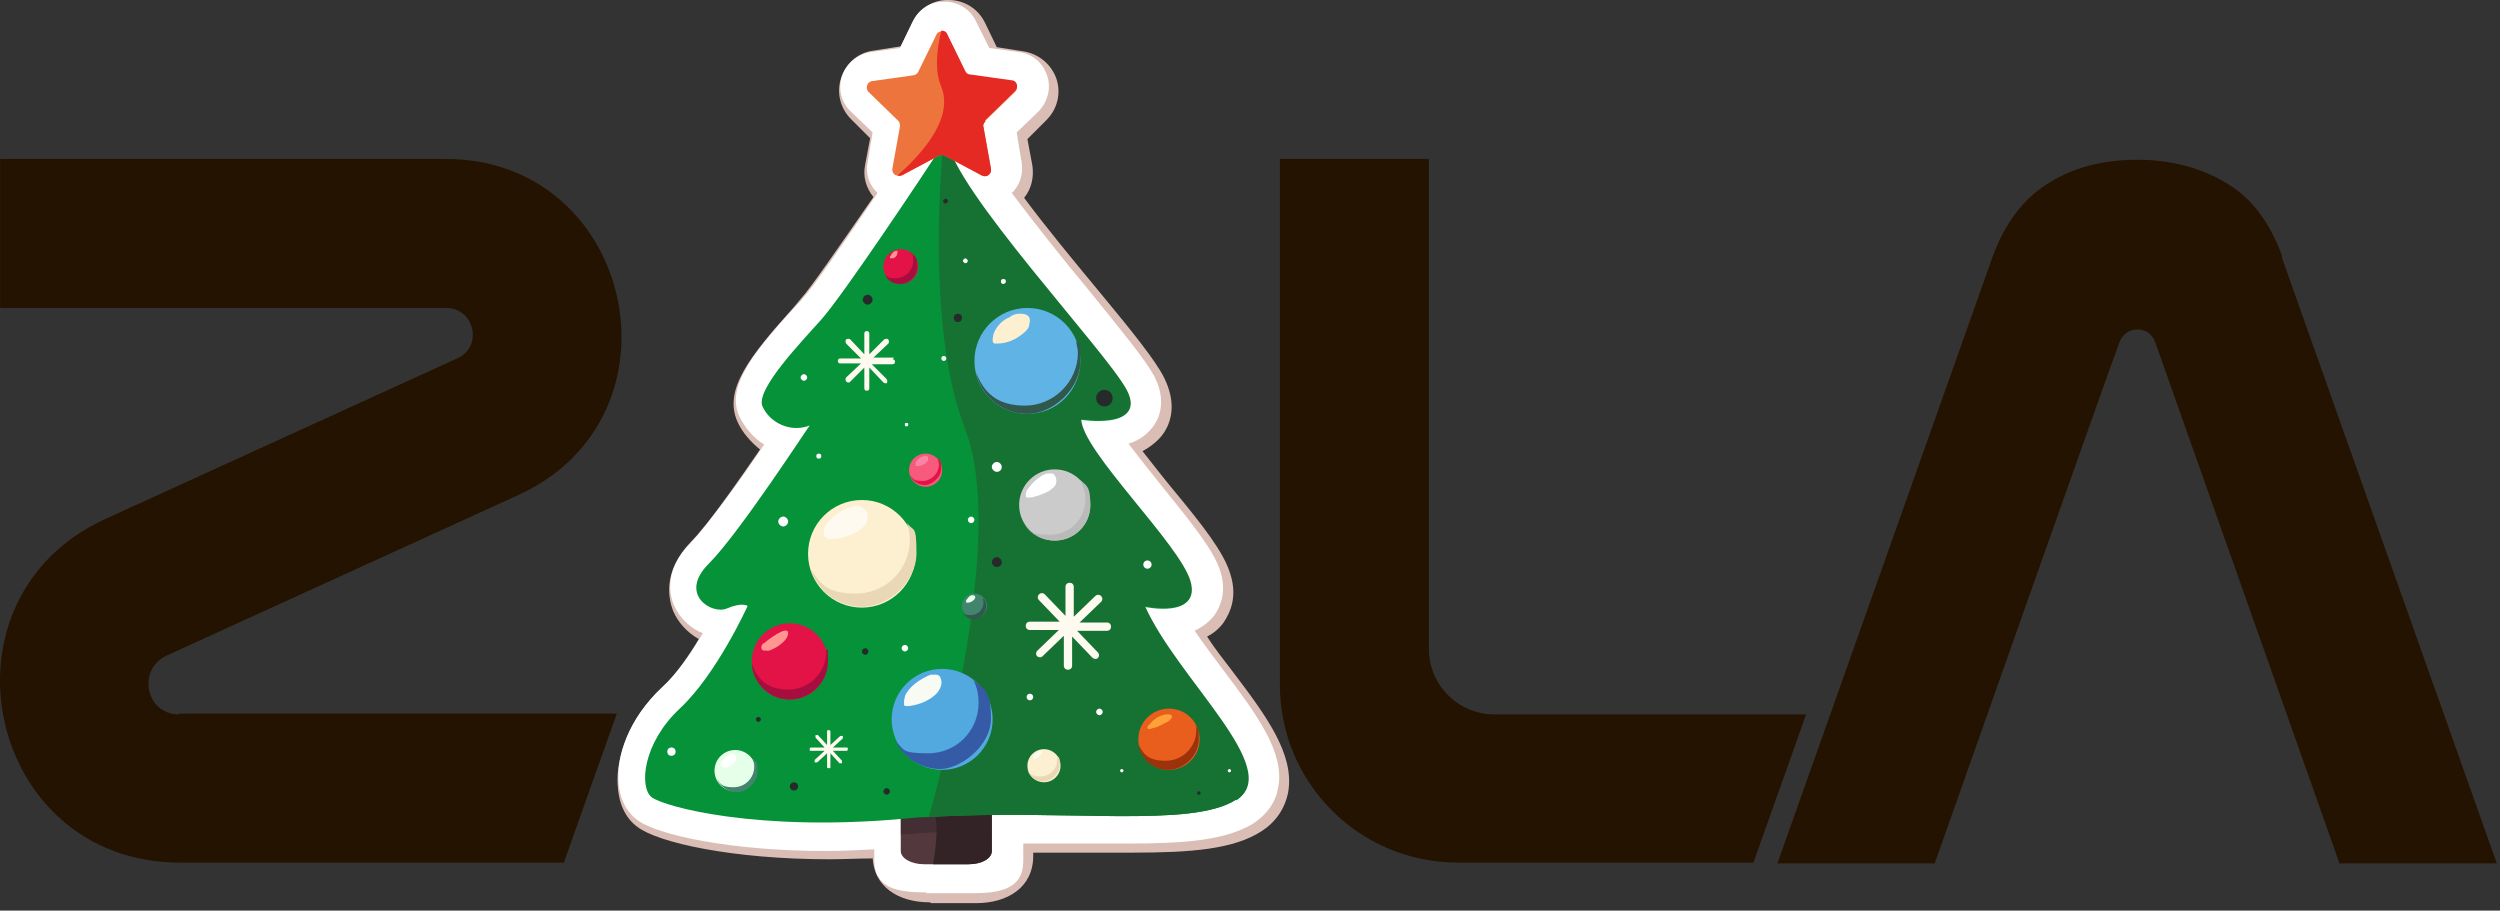 <?xml version="1.0" encoding="UTF-8"?> <svg xmlns="http://www.w3.org/2000/svg" width="302" height="110" viewBox="0 0 302 110" fill="none"><rect x="0" y="0" width="302" height="110" fill="#333333" stroke="none"/><path d="M275.712 31C274.212 26.9 272.012 23.9 268.912 22.1C265.912 20.3 262.312 19.3 258.212 19.3C254.112 19.3 250.512 20.2 247.512 22.1C244.512 23.9 242.212 26.9 240.712 31L214.712 104.3H233.712C233.712 104.3 255.912 41.4 256.012 41.4C256.312 40.5 257.112 39.8 258.212 39.8C259.312 39.8 260.112 40.5 260.412 41.5L282.612 104.3H301.612L275.612 31H275.712Z" fill="#231300"></path><path d="M218.212 86.3H180.512C176.212 86.3 172.612 82.8 172.612 78.4V19.2H154.612V82.7C154.612 94.6 164.212 104.2 176.112 104.2H211.812L218.212 86.2V86.3Z" fill="#231300"></path><path d="M21.612 86.3C17.612 86.3 16.512 80.9 20.112 79.2L62.612 59.8C83.412 50.3 76.612 19.2 53.812 19.2H0.012V37.2H53.912C57.312 37.2 58.412 41.9 55.212 43.3L12.712 62.7C-8.488 72.4 -1.588 104.2 21.712 104.2H68.112L74.512 86.2H21.612V86.3Z" fill="#231300"></path><g style="mix-blend-mode:multiply"><path d="M112.312 109C108.512 109 105.412 107.1 105.412 103.3V103.7C103.612 103.7 101.912 103.8 100.212 103.8C88.512 103.8 79.512 101.8 77.012 99.9C75.512 98.8 74.712 97 74.612 94.8C74.412 91.7 75.812 86.9 80.112 82.9C81.712 81.4 83.312 79.1 84.412 77.2C83.012 76.4 81.912 75.2 81.312 73.8C80.812 72.5 79.912 69.1 83.512 65.4C85.512 63.4 89.412 57.8 91.812 54.3C90.712 53.4 89.712 52.3 89.112 51C87.312 47.1 90.612 43 95.812 37.2C96.212 36.7 96.512 36.4 96.812 36C97.912 34.8 101.012 30.3 105.512 23.8C104.612 22.7 104.212 21.3 104.512 19.9L105.112 16.7L102.812 14.4C101.512 13.1 101.012 11.2 101.612 9.4C102.212 7.6 103.712 6.3 105.612 6.1L108.812 5.6L110.212 2.7C111.012 1.1 112.612 0 114.412 0H114.612C116.512 0 118.212 1.1 119.012 2.8L120.412 5.7L123.612 6.2C125.512 6.5 127.012 7.8 127.612 9.5C128.212 11.3 127.712 13.2 126.412 14.5L124.112 16.8L124.712 20C124.912 21.4 124.612 22.8 123.712 23.9C126.312 27.4 129.612 31.4 132.512 34.9C136.912 40.2 139.612 43.6 140.612 45.6C142.112 48.6 141.512 50.8 140.712 52.1C140.112 53.1 139.112 53.9 138.012 54.5C139.212 56 140.512 57.7 141.512 58.9C145.412 63.6 147.812 66.7 148.612 69.3C149.512 72.1 148.612 74 147.812 75.2C147.312 75.9 146.612 76.5 145.812 76.9C146.712 78.3 147.812 79.7 148.812 81C152.912 86.4 156.412 91.1 155.612 95.7C155.212 97.7 154.112 99.3 152.412 100.4C149.012 102.6 143.912 103 136.712 103C129.512 103 132.812 103 130.712 103H124.812V103.4C124.812 107.2 121.712 109.1 117.912 109.1H112.512L112.312 109Z" fill="#DABEB6"></path></g><path d="M111.812 107.8C108.412 107.8 105.612 107.3 105.612 103.9V102.6C103.612 102.7 101.612 102.8 99.712 102.8C88.512 102.8 79.312 100.9 76.912 99C75.612 98 74.812 96.4 74.712 94.4C74.512 91.4 75.812 86.9 80.012 83C81.812 81.4 83.512 78.8 84.912 76.5C83.412 75.9 82.112 74.7 81.412 73.1C80.912 71.9 80.112 68.9 83.512 65.5C85.512 63.4 89.512 57.9 92.312 53.7C91.012 52.9 90.012 51.7 89.312 50.3C87.712 46.8 90.812 42.8 95.912 37.2C96.312 36.8 96.712 36.4 97.012 36C98.212 34.7 101.412 30.1 106.012 23.3C105.012 22.4 104.512 21 104.812 19.6L105.412 16L102.812 13.5C101.612 12.4 101.212 10.7 101.712 9.2C102.212 7.7 103.512 6.6 105.112 6.3L108.712 5.8L110.312 2.5C111.012 1.1 112.412 0.2 113.912 0.2H114.112C115.712 0.2 117.212 1.1 117.912 2.6L119.512 5.8L123.112 6.3C124.712 6.5 126.012 7.6 126.512 9.2C127.012 10.7 126.512 12.4 125.412 13.5L122.812 16L123.412 19.6C123.612 20.8 123.312 22.1 122.512 23C122.512 23.1 122.312 23.2 122.212 23.3C124.912 26.9 128.312 31.2 131.312 34.8C135.612 40.1 138.312 43.4 139.412 45.4C140.812 48.1 140.212 50.1 139.512 51.2C138.812 52.3 137.712 53.2 136.312 53.6C137.612 55.3 139.212 57.3 140.412 58.8C144.212 63.5 146.612 66.5 147.412 69C148.212 71.5 147.412 73.3 146.712 74.3C146.112 75.1 145.312 75.7 144.312 76.2C145.412 77.8 146.612 79.4 147.812 81C151.812 86.3 155.212 90.9 154.412 95.1C154.112 96.9 153.112 98.3 151.512 99.4C148.212 101.5 143.212 101.9 136.212 101.9H123.612V104C123.612 107.4 120.812 107.9 117.412 107.9H112.012L111.812 107.8Z" fill="white"></path><path d="M119.812 94.9V102.8C119.812 103.7 118.612 104.4 117.012 104.4H111.612C110.112 104.4 108.812 103.7 108.812 102.8V94.9C108.812 94 110.012 93.3 111.612 93.3H117.012C118.512 93.3 119.812 94 119.812 94.9Z" fill="#53393E"></path><path d="M119.812 94.9V102.8C119.812 103.7 118.612 104.4 117.012 104.4H112.712C114.112 96.4 111.612 97.2 111.412 93.5L113.612 93.4H117.012C118.512 93.4 119.812 94.1 119.812 95V94.9Z" fill="#332327"></path><g style="mix-blend-mode:multiply" opacity="0.5"><path d="M117.012 93.4H111.612C110.112 93.4 108.812 94.6 108.812 96.2V100.8H109.012C110.012 100.8 111.012 100.6 112.012 100.6C114.612 100.4 117.212 100.4 119.712 100.3V96.2C119.712 94.7 118.512 93.4 116.912 93.4H117.012Z" fill="#332327"></path></g><path d="M149.312 96.6C143.912 100.1 128.712 97.7 112.212 98.7C111.212 98.7 110.212 98.8 109.212 98.9C91.612 100.5 80.312 97.5 78.712 96.3C77.212 95.1 77.612 89.8 82.112 85.6C86.612 81.4 90.312 73.2 90.312 73.2C90.312 73.2 89.712 72.7 87.812 73.5C86.012 74.3 81.912 71.8 85.612 68.1C89.312 64.4 97.612 51.6 97.812 51.4C95.512 52.3 93.012 51.1 92.112 49.1C91.212 47.1 96.812 41.3 99.212 38.6C101.812 35.7 111.612 21 113.812 17.6C114.112 17.2 114.312 16.9 114.312 16.9C114.912 22.8 133.512 42.5 136.012 47.2C138.512 52 130.512 50.7 130.512 50.7C130.512 54.5 142.412 65.8 143.712 70.3C145.012 74.8 138.212 73.3 138.212 73.3C142.112 82.1 155.012 93 149.312 96.7V96.6Z" fill="#069238"></path><path d="M149.312 96.6C143.912 100.1 128.712 97.7 112.212 98.7C115.212 87.8 121.012 63.3 116.612 51.9C112.612 41.6 113.212 26 113.912 17.5C114.212 17.1 114.412 16.8 114.412 16.8C115.012 22.7 133.612 42.4 136.112 47.1C138.612 51.9 130.612 50.6 130.612 50.6C130.612 54.4 142.512 65.7 143.812 70.2C145.112 74.7 138.312 73.2 138.312 73.2C142.212 82 155.112 92.9 149.412 96.6H149.312Z" fill="#157232"></path><path d="M104.112 73.4C107.702 73.4 110.612 70.49 110.612 66.9C110.612 63.31 107.702 60.4 104.112 60.4C100.522 60.4 97.612 63.31 97.612 66.9C97.612 70.49 100.522 73.4 104.112 73.4Z" fill="#FCF0D0"></path><path d="M109.612 63.3C109.812 63.9 109.912 64.6 109.912 65.2C109.912 68.8 107.012 71.7 103.412 71.7C99.812 71.7 99.112 70.5 97.912 68.7C98.712 71.4 101.212 73.3 104.212 73.3C107.212 73.3 110.712 70.4 110.712 66.8C110.712 63.2 110.312 64.3 109.612 63.2V63.3Z" fill="#E9D7B6"></path><path d="M111.812 58.8C112.917 58.8 113.812 57.905 113.812 56.8C113.812 55.696 112.917 54.8 111.812 54.8C110.708 54.8 109.812 55.696 109.812 56.8C109.812 57.905 110.708 58.8 111.812 58.8Z" fill="#F75A7C"></path><path d="M113.312 55.4C113.312 55.6 113.412 55.9 113.412 56.1C113.412 57.2 112.512 58.1 111.412 58.1C110.312 58.1 110.312 57.8 109.912 57.4C110.212 58.1 110.912 58.6 111.712 58.6C112.512 58.6 113.712 57.7 113.712 56.6C113.712 55.5 113.512 55.6 113.212 55.3L113.312 55.4Z" fill="#E31348"></path><path d="M124.112 50C127.647 50 130.512 47.135 130.512 43.6C130.512 40.065 127.647 37.2 124.112 37.2C120.577 37.2 117.712 40.065 117.712 43.6C117.712 47.135 120.577 50 124.112 50Z" fill="#5FB3E5"></path><path d="M130.012 41.2C130.012 41.6 130.212 42.1 130.212 42.6C130.212 46.1 127.312 49 123.812 49C120.312 49 118.812 47.3 117.912 45C118.512 47.9 121.112 50 124.112 50C127.112 50 130.512 47.1 130.512 43.6C130.512 40.1 130.312 42 130.112 41.3L130.012 41.2Z" fill="#31584C"></path><path d="M127.412 65.3C129.787 65.3 131.712 63.375 131.712 61C131.712 58.625 129.787 56.7 127.412 56.7C125.037 56.7 123.112 58.625 123.112 61C123.112 63.375 125.037 65.3 127.412 65.3Z" fill="#CCCBCB"></path><path d="M130.412 57.9C130.812 58.6 131.112 59.4 131.112 60.3C131.112 62.7 129.213 64.6 126.812 64.6C124.412 64.6 124.613 64.1 123.812 63.4C124.613 64.6 125.912 65.3 127.412 65.3C129.812 65.3 131.712 63.4 131.712 61C131.712 58.6 131.212 58.7 130.412 57.9Z" fill="#BABABA"></path><path d="M108.812 34.3C109.972 34.3 110.912 33.36 110.912 32.2C110.912 31.04 109.972 30.1 108.812 30.1C107.652 30.1 106.712 31.04 106.712 32.2C106.712 33.36 107.652 34.3 108.812 34.3Z" fill="#E31348"></path><path d="M110.112 30.5C110.312 30.8 110.312 31.1 110.312 31.5C110.312 32.6 109.412 33.6 108.212 33.6C107.012 33.6 107.312 33.4 106.912 33.2C107.212 33.9 107.912 34.3 108.712 34.3C109.812 34.3 110.812 33.4 110.812 32.2C110.812 31 110.512 30.9 110.012 30.6L110.112 30.5Z" fill="#A70E3F"></path><path d="M95.412 84.5C97.953 84.5 100.012 82.441 100.012 79.9C100.012 77.359 97.953 75.3 95.412 75.3C92.872 75.3 90.812 77.359 90.812 79.9C90.812 82.441 92.872 84.5 95.412 84.5Z" fill="#E31348"></path><path d="M99.812 78.5V78.7C99.812 81.3 97.713 83.3 95.213 83.3C92.713 83.3 91.412 82 90.812 80.1C90.912 82.5 92.912 84.5 95.412 84.5C97.912 84.5 100.012 82.4 100.012 79.9C100.012 77.4 100.013 78.9 99.812 78.4V78.5Z" fill="#A70E3F"></path><path d="M113.812 93C117.181 93 119.912 90.269 119.912 86.9C119.912 83.531 117.181 80.8 113.812 80.8C110.443 80.8 107.712 83.531 107.712 86.9C107.712 90.269 110.443 93 113.812 93Z" fill="#52A9DF"></path><path d="M117.612 82.2C118.012 83 118.212 83.9 118.212 84.9C118.212 88.3 115.512 91 112.112 91C108.712 91 109.312 90.5 108.212 89.6C109.212 91.6 111.312 92.9 113.612 92.9C115.912 92.9 119.712 90.2 119.712 86.8C119.712 83.4 118.812 83.2 117.512 82.1L117.612 82.2Z" fill="#365BA6"></path><path d="M88.812 95.6C90.193 95.6 91.312 94.481 91.312 93.1C91.312 91.719 90.193 90.6 88.812 90.6C87.432 90.6 86.312 91.719 86.312 93.1C86.312 94.481 87.432 95.6 88.812 95.6Z" fill="#E6FFE8"></path><path d="M90.912 91.6C91.012 91.9 91.112 92.2 91.112 92.6C91.112 94 90.012 95.1 88.612 95.1C87.212 95.1 87.012 94.7 86.612 94.1C87.012 95 87.912 95.7 89.012 95.7C90.112 95.7 91.512 94.6 91.512 93.2C91.512 91.8 91.312 92.1 91.012 91.7L90.912 91.6Z" fill="#43846E"></path><path d="M126.112 94.5C127.217 94.5 128.112 93.605 128.112 92.5C128.112 91.395 127.217 90.5 126.112 90.5C125.008 90.5 124.112 91.395 124.112 92.5C124.112 93.605 125.008 94.5 126.112 94.5Z" fill="#FCF0D0"></path><path d="M127.712 91.4V91.8C127.712 92.9 126.812 93.8 125.712 93.8C124.612 93.8 124.412 93.5 124.112 92.9C124.312 93.8 125.112 94.4 126.012 94.4C126.912 94.4 128.012 93.5 128.012 92.4C128.012 91.3 127.912 91.6 127.712 91.3V91.4Z" fill="#E9D7B6"></path><path d="M117.712 74.7C118.54 74.7 119.212 74.028 119.212 73.2C119.212 72.371 118.54 71.7 117.712 71.7C116.883 71.7 116.212 72.371 116.212 73.2C116.212 74.028 116.883 74.7 117.712 74.7Z" fill="#43846E"></path><path d="M118.612 72.1C118.712 72.3 118.812 72.6 118.812 72.8C118.812 73.6 118.113 74.3 117.312 74.3C116.512 74.3 116.613 74.2 116.312 74C116.613 74.5 117.012 74.8 117.612 74.8C118.412 74.8 119.112 74.1 119.112 73.3C119.112 72.5 118.912 72.4 118.612 72.2V72.1Z" fill="#31584C"></path><path d="M141.212 93C143.255 93 144.912 91.344 144.912 89.3C144.912 87.257 143.255 85.6 141.212 85.6C139.168 85.6 137.512 87.257 137.512 89.3C137.512 91.344 139.168 93 141.212 93Z" fill="#E95E1D"></path><path d="M144.512 87.6V88.2C144.512 90.2 142.912 91.9 140.812 91.9C138.712 91.9 138.112 91.1 137.512 89.9C137.812 91.7 139.312 93 141.112 93C142.912 93 144.812 91.4 144.812 89.3C144.812 87.2 144.612 88.1 144.412 87.6H144.512Z" fill="#9B320C"></path><path d="M133.912 75.2H130.412L133.012 72.7C133.212 72.5 133.212 72.2 133.012 72C132.812 71.8 132.512 71.8 132.312 72L129.712 74.5V70.9C129.712 70.6 129.512 70.4 129.212 70.4C128.912 70.4 128.712 70.6 128.712 70.9V74.4L126.212 71.8C126.012 71.6 125.712 71.6 125.512 71.8C125.312 72 125.312 72.3 125.512 72.5L128.012 75.1H124.412C124.112 75.1 123.912 75.3 123.912 75.6C123.912 75.9 124.112 76.1 124.412 76.1H127.912L125.312 78.6C125.112 78.8 125.112 79.1 125.312 79.3C125.312 79.3 125.512 79.4 125.612 79.4C125.712 79.4 125.812 79.4 125.912 79.3L128.512 76.8V80.4C128.512 80.7 128.712 80.9 129.012 80.9C129.312 80.9 129.512 80.7 129.512 80.4V76.9L132.012 79.5C132.012 79.5 132.212 79.6 132.312 79.6C132.412 79.6 132.512 79.6 132.612 79.5C132.812 79.3 132.812 79 132.612 78.8L130.112 76.2H133.712C134.012 76.2 134.212 76 134.212 75.7C134.212 75.4 134.012 75.2 133.712 75.2H133.912Z" fill="#FFFAEF"></path><path d="M102.212 90.3H100.612L101.812 89.2V88.9H101.512L100.312 90V88.4C100.312 88.3 100.312 88.2 100.112 88.2C99.912 88.2 99.912 88.2 99.912 88.4V90L98.812 88.8H98.513V89.1L99.612 90.3H98.013C97.912 90.3 97.812 90.3 97.812 90.5C97.812 90.7 97.812 90.7 98.013 90.7H99.612L98.412 91.8V92.1H98.612C98.812 92.1 98.713 92.1 98.713 92.1L99.912 91V92.6C99.912 92.7 99.912 92.8 100.112 92.8C100.312 92.8 100.312 92.8 100.312 92.6V91L101.412 92.2H101.612C101.812 92.2 101.712 92.2 101.712 92.2V91.9L100.612 90.7H102.212C102.312 90.7 102.412 90.7 102.412 90.5C102.412 90.3 102.412 90.3 102.212 90.3Z" fill="#FFFAEF"></path><path d="M108.012 43.2H105.512L107.312 41.5C107.412 41.4 107.412 41.2 107.312 41C107.212 40.9 107.012 40.9 106.812 41L105.012 42.8V40.3C105.012 40.1 104.912 40 104.712 40C104.512 40 104.412 40.1 104.412 40.3V42.8L102.712 41C102.612 40.9 102.412 40.9 102.212 41C102.112 41.1 102.112 41.3 102.212 41.5L104.012 43.3H101.512C101.312 43.3 101.212 43.4 101.212 43.6C101.212 43.8 101.312 43.9 101.512 43.9H104.012L102.212 45.6C102.112 45.7 102.112 45.9 102.212 46.1L102.412 46.2H102.612L104.412 44.4V46.9C104.412 47.1 104.512 47.2 104.712 47.2C104.912 47.2 105.012 47.1 105.012 46.9V44.4L106.712 46.2L106.912 46.3H107.112C107.212 46.2 107.212 46 107.112 45.8L105.312 44H107.812C108.012 44 108.112 43.9 108.112 43.7C108.112 43.5 108.012 43.4 107.812 43.4L108.012 43.2Z" fill="#FFFAEF"></path><path d="M99.212 55.1C99.212 55.3 99.112 55.4 98.912 55.4C98.712 55.4 98.612 55.3 98.612 55.1C98.612 54.9 98.712 54.8 98.912 54.8C99.112 54.8 99.212 54.9 99.212 55.1Z" fill="white"></path><path d="M116.912 31.5C116.912 31.7 116.712 31.8 116.612 31.8C116.512 31.8 116.312 31.6 116.312 31.5C116.312 31.4 116.512 31.2 116.612 31.2C116.712 31.2 116.912 31.4 116.912 31.5Z" fill="white"></path><path d="M114.012 43.6C114.178 43.6 114.312 43.466 114.312 43.3C114.312 43.134 114.178 43 114.012 43C113.846 43 113.712 43.134 113.712 43.3C113.712 43.466 113.846 43.6 114.012 43.6Z" fill="white"></path><path d="M121.012 56.4C121.012 56.8 120.712 57 120.412 57C120.112 57 119.812 56.7 119.812 56.4C119.812 56.1 120.112 55.8 120.412 55.8C120.712 55.8 121.012 56.1 121.012 56.4Z" fill="white"></path><path d="M95.212 63C95.212 63.3 94.912 63.6 94.612 63.6C94.312 63.6 94.012 63.3 94.012 63C94.012 62.7 94.312 62.4 94.612 62.4C94.912 62.4 95.212 62.7 95.212 63Z" fill="white"></path><path d="M124.412 84.6C124.633 84.6 124.812 84.421 124.812 84.2C124.812 83.979 124.633 83.8 124.412 83.8C124.191 83.8 124.012 83.979 124.012 84.2C124.012 84.421 124.191 84.6 124.412 84.6Z" fill="white"></path><path d="M138.612 68.7C138.888 68.7 139.112 68.476 139.112 68.2C139.112 67.924 138.888 67.7 138.612 67.7C138.336 67.7 138.112 67.924 138.112 68.2C138.112 68.476 138.336 68.7 138.612 68.7Z" fill="white"></path><path d="M109.712 78.3C109.712 78.5 109.512 78.7 109.312 78.7C109.112 78.7 108.912 78.5 108.912 78.3C108.912 78.1 109.112 77.9 109.312 77.9C109.512 77.9 109.712 78.1 109.712 78.3Z" fill="white"></path><path d="M133.212 86C133.212 86.2 133.012 86.4 132.812 86.4C132.612 86.4 132.412 86.2 132.412 86C132.412 85.8 132.612 85.6 132.812 85.6C133.012 85.6 133.212 85.8 133.212 86Z" fill="white"></path><path d="M135.512 93.3C135.623 93.3 135.712 93.21 135.712 93.1C135.712 92.989 135.623 92.9 135.512 92.9C135.402 92.9 135.312 92.989 135.312 93.1C135.312 93.21 135.402 93.3 135.512 93.3Z" fill="white"></path><path d="M148.712 93.1C148.712 93.2 148.612 93.3 148.512 93.3C148.412 93.3 148.312 93.2 148.312 93.1C148.312 93 148.412 92.9 148.512 92.9C148.612 92.9 148.712 93 148.712 93.1Z" fill="white"></path><path d="M81.612 90.8C81.612 91.1 81.412 91.3 81.112 91.3C80.812 91.3 80.612 91.1 80.612 90.8C80.612 90.5 80.812 90.3 81.112 90.3C81.412 90.3 81.612 90.5 81.612 90.8Z" fill="white"></path><path d="M121.512 34C121.512 34.1 121.412 34.3 121.212 34.3C121.012 34.3 120.912 34.2 120.912 34C120.912 33.8 121.012 33.7 121.212 33.7C121.412 33.7 121.512 33.8 121.512 34Z" fill="white"></path><path d="M109.712 51.3C109.712 51.4 109.712 51.5 109.512 51.5C109.312 51.5 109.313 51.5 109.313 51.3C109.313 51.1 109.312 51.1 109.512 51.1C109.712 51.1 109.712 51.1 109.712 51.3Z" fill="white"></path><path d="M97.512 45.6C97.512 45.8 97.312 46 97.112 46C96.912 46 96.712 45.8 96.712 45.6C96.712 45.4 96.912 45.2 97.112 45.2C97.312 45.2 97.512 45.4 97.512 45.6Z" fill="white"></path><path d="M117.712 62.8C117.712 63 117.512 63.2 117.312 63.2C117.112 63.2 116.912 63 116.912 62.8C116.912 62.6 117.112 62.4 117.312 62.4C117.512 62.4 117.712 62.6 117.712 62.8Z" fill="white"></path><path d="M107.512 95.6C107.512 95.8 107.312 96 107.112 96C106.912 96 106.712 95.8 106.712 95.6C106.712 95.4 106.912 95.2 107.112 95.2C107.312 95.2 107.512 95.4 107.512 95.6Z" fill="#262A2B"></path><path d="M114.512 24.3C114.512 24.1 114.312 24 114.212 24C114.112 24 113.912 24.2 113.912 24.3C113.912 24.4 114.112 24.6 114.212 24.6C114.312 24.6 114.512 24.4 114.512 24.3Z" fill="#262A2B"></path><path d="M105.412 36.2C105.412 36.5 105.112 36.8 104.812 36.8C104.512 36.8 104.212 36.5 104.212 36.2C104.212 35.9 104.512 35.6 104.812 35.6C105.112 35.6 105.412 35.9 105.412 36.2Z" fill="#262A2B"></path><path d="M116.212 38.4C116.212 38.7 116.012 38.9 115.712 38.9C115.412 38.9 115.212 38.7 115.212 38.4C115.212 38.1 115.412 37.9 115.712 37.9C116.012 37.9 116.212 38.1 116.212 38.4Z" fill="#262A2B"></path><path d="M133.412 49.1C133.964 49.1 134.412 48.652 134.412 48.1C134.412 47.548 133.964 47.1 133.412 47.1C132.86 47.1 132.412 47.548 132.412 48.1C132.412 48.652 132.86 49.1 133.412 49.1Z" fill="#262A2B"></path><path d="M121.012 67.9C121.012 68.3 120.712 68.5 120.412 68.5C120.112 68.5 119.812 68.2 119.812 67.9C119.812 67.6 120.112 67.3 120.412 67.3C120.712 67.3 121.012 67.6 121.012 67.9Z" fill="#262A2B"></path><path d="M104.912 78.7C104.912 78.9 104.712 79.1 104.512 79.1C104.312 79.1 104.112 78.9 104.112 78.7C104.112 78.5 104.312 78.3 104.512 78.3C104.712 78.3 104.912 78.5 104.912 78.7Z" fill="#262A2B"></path><path d="M91.612 87.2C91.778 87.2 91.912 87.066 91.912 86.9C91.912 86.734 91.778 86.6 91.612 86.6C91.447 86.6 91.312 86.734 91.312 86.9C91.312 87.066 91.447 87.2 91.612 87.2Z" fill="#262A2B"></path><path d="M95.912 95.5C96.188 95.5 96.412 95.276 96.412 95C96.412 94.724 96.188 94.5 95.912 94.5C95.636 94.5 95.412 94.724 95.412 95C95.412 95.276 95.636 95.5 95.912 95.5Z" fill="#262A2B"></path><path d="M144.612 95.8C144.612 95.9 144.612 96 144.812 96C145.012 96 145.012 96 145.012 95.8C145.012 95.6 145.012 95.6 144.812 95.6C144.612 95.6 144.612 95.6 144.612 95.8Z" fill="#262A2B"></path><path d="M119.012 14.7C118.812 14.9 118.712 15.1 118.812 15.4L119.712 20.4C119.812 21 119.212 21.5 118.612 21.2L114.112 18.8C113.912 18.7 113.612 18.7 113.412 18.8L108.912 21.2C108.712 21.2 108.612 21.3 108.412 21.2C108.012 21.2 107.712 20.8 107.812 20.3L108.712 15.3C108.712 15.1 108.712 14.8 108.512 14.6L104.912 11.1C104.512 10.7 104.712 9.9 105.312 9.8L110.312 9.1C110.512 9.1 110.812 8.9 110.912 8.7L113.112 4.2C113.212 3.9 113.512 3.8 113.712 3.8C114.012 3.8 114.312 3.9 114.412 4.2L116.612 8.7C116.712 8.9 116.912 9.1 117.212 9.1L122.212 9.8C122.812 9.8 123.112 10.6 122.612 11.1L119.012 14.6V14.7Z" fill="#EE743E"></path><path d="M119.012 14.7C118.812 14.9 118.712 15.1 118.812 15.4L119.712 20.4C119.812 21 119.212 21.5 118.612 21.2L114.112 18.8C113.912 18.7 113.612 18.7 113.412 18.8L108.912 21.2C108.712 21.2 108.612 21.3 108.412 21.2C110.912 19 115.312 14.5 113.712 10.5C112.912 8.6 113.112 6.2 113.712 3.7C114.012 3.7 114.312 3.8 114.412 4.1L116.612 8.6C116.712 8.8 116.912 9 117.212 9L122.212 9.7C122.812 9.7 123.112 10.5 122.612 11L119.012 14.5V14.7Z" fill="#E52923"></path><path d="M107.512 31V31.2H107.912C108.212 31.1 108.412 30.8 108.412 30.5V30.3H108.312C108.012 30.3 107.712 30.6 107.612 30.9L107.512 31Z" fill="#FF9690"></path><path d="M122.012 38.3C121.212 38.6 120.612 39.2 120.212 39.9C120.012 40.3 119.912 40.7 119.912 41.1C119.912 41.2 119.912 41.4 120.112 41.5H120.512C121.512 41.5 122.512 41.1 123.312 40.5C123.712 40.2 124.112 39.9 124.312 39.4C124.312 39.2 124.412 38.9 124.412 38.7C124.412 38.5 124.312 38.2 124.112 38.1C123.812 37.9 123.512 37.9 123.112 37.9C122.812 37.9 122.412 38 122.112 38.2L122.012 38.3Z" fill="#FCF0D0"></path><path d="M125.512 57.7C124.912 58.1 124.412 58.7 124.012 59.3C124.012 59.4 123.912 59.5 123.912 59.7C123.912 59.8 123.912 60 124.012 60.1H124.412C124.812 60.1 125.212 59.9 125.612 59.8C126.112 59.6 126.712 59.4 127.112 59C127.412 58.8 127.612 58.5 127.612 58.1C127.612 57.7 127.412 57.3 127.112 57.2H126.612C126.212 57.2 125.812 57.5 125.512 57.7Z" fill="white"></path><path d="M102.312 61.4C101.612 61.7 101.012 62.1 100.512 62.6C100.012 63 99.512 63.6 99.512 64.2C99.512 64.4 99.512 64.7 99.712 64.9C99.912 65 100.112 65.1 100.312 65.1C101.612 65.1 102.812 64.7 103.912 64C104.212 63.7 104.612 63.4 104.712 63C104.912 62.5 104.812 62 104.512 61.6C104.312 61.3 103.912 61.1 103.512 61.1C103.112 61.1 102.712 61.3 102.412 61.4H102.312Z" fill="#FFFAEF"></path><path d="M110.612 55.9V56.3H110.812C111.312 56.3 111.912 56 112.112 55.6V55.3C112.112 55.3 112.112 55.1 112.012 55.1H111.712C111.312 55.1 110.812 55.5 110.612 55.9Z" fill="#FF83A4"></path><path d="M116.712 72.5V72.8H116.912C117.112 72.8 117.412 72.7 117.612 72.5C117.612 72.5 117.812 72.3 117.812 72.2C117.812 71.9 117.612 71.9 117.412 71.9C117.212 71.9 116.912 72.2 116.812 72.4L116.712 72.5Z" fill="#E6FFE8"></path><path d="M109.312 84.2C109.312 84.3 109.212 84.5 109.212 84.6V85.2C109.312 85.3 109.512 85.3 109.712 85.3C110.912 85.2 112.412 84.6 113.212 83.7C113.612 83.2 113.912 82.5 113.612 81.9C113.612 81.7 113.312 81.5 113.112 81.5H112.412C111.212 82 109.812 82.9 109.312 84.1V84.2Z" fill="#F8FBF4"></path><path d="M92.212 77.7C92.012 77.9 91.912 78.1 92.012 78.4C92.012 78.5 92.212 78.6 92.412 78.6H92.912C93.712 78.3 94.512 77.8 95.012 77.1C95.112 76.9 95.212 76.7 95.212 76.5C95.212 75.4 92.612 77.4 92.312 77.7H92.212Z" fill="#FF9690"></path><path d="M87.112 92.1V92.5C87.112 92.6 87.312 92.7 87.412 92.7H87.812C88.012 92.7 88.312 92.5 88.512 92.3C88.712 92.1 88.912 91.9 88.912 91.6C88.912 90.3 87.312 91.6 87.112 92.2V92.1Z" fill="white"></path><path d="M138.712 87.6C138.712 87.6 138.612 87.8 138.612 87.9C138.612 88.1 138.912 88.1 139.112 88C139.612 87.9 140.112 87.7 140.612 87.4C140.812 87.3 141.112 87.2 141.312 87C142.112 86.2 140.912 86.2 140.412 86.4C139.812 86.6 139.212 87 138.812 87.6H138.712Z" fill="#FFA039"></path><path d="M124.812 91.5V91.7H125.012C125.312 91.6 125.612 91.3 125.812 91.1C125.812 91 126.013 90.8 125.812 90.7C125.712 90.7 125.512 90.7 125.412 90.8C125.112 90.9 124.913 91.2 124.812 91.5Z" fill="#FFFAEF"></path></svg> 